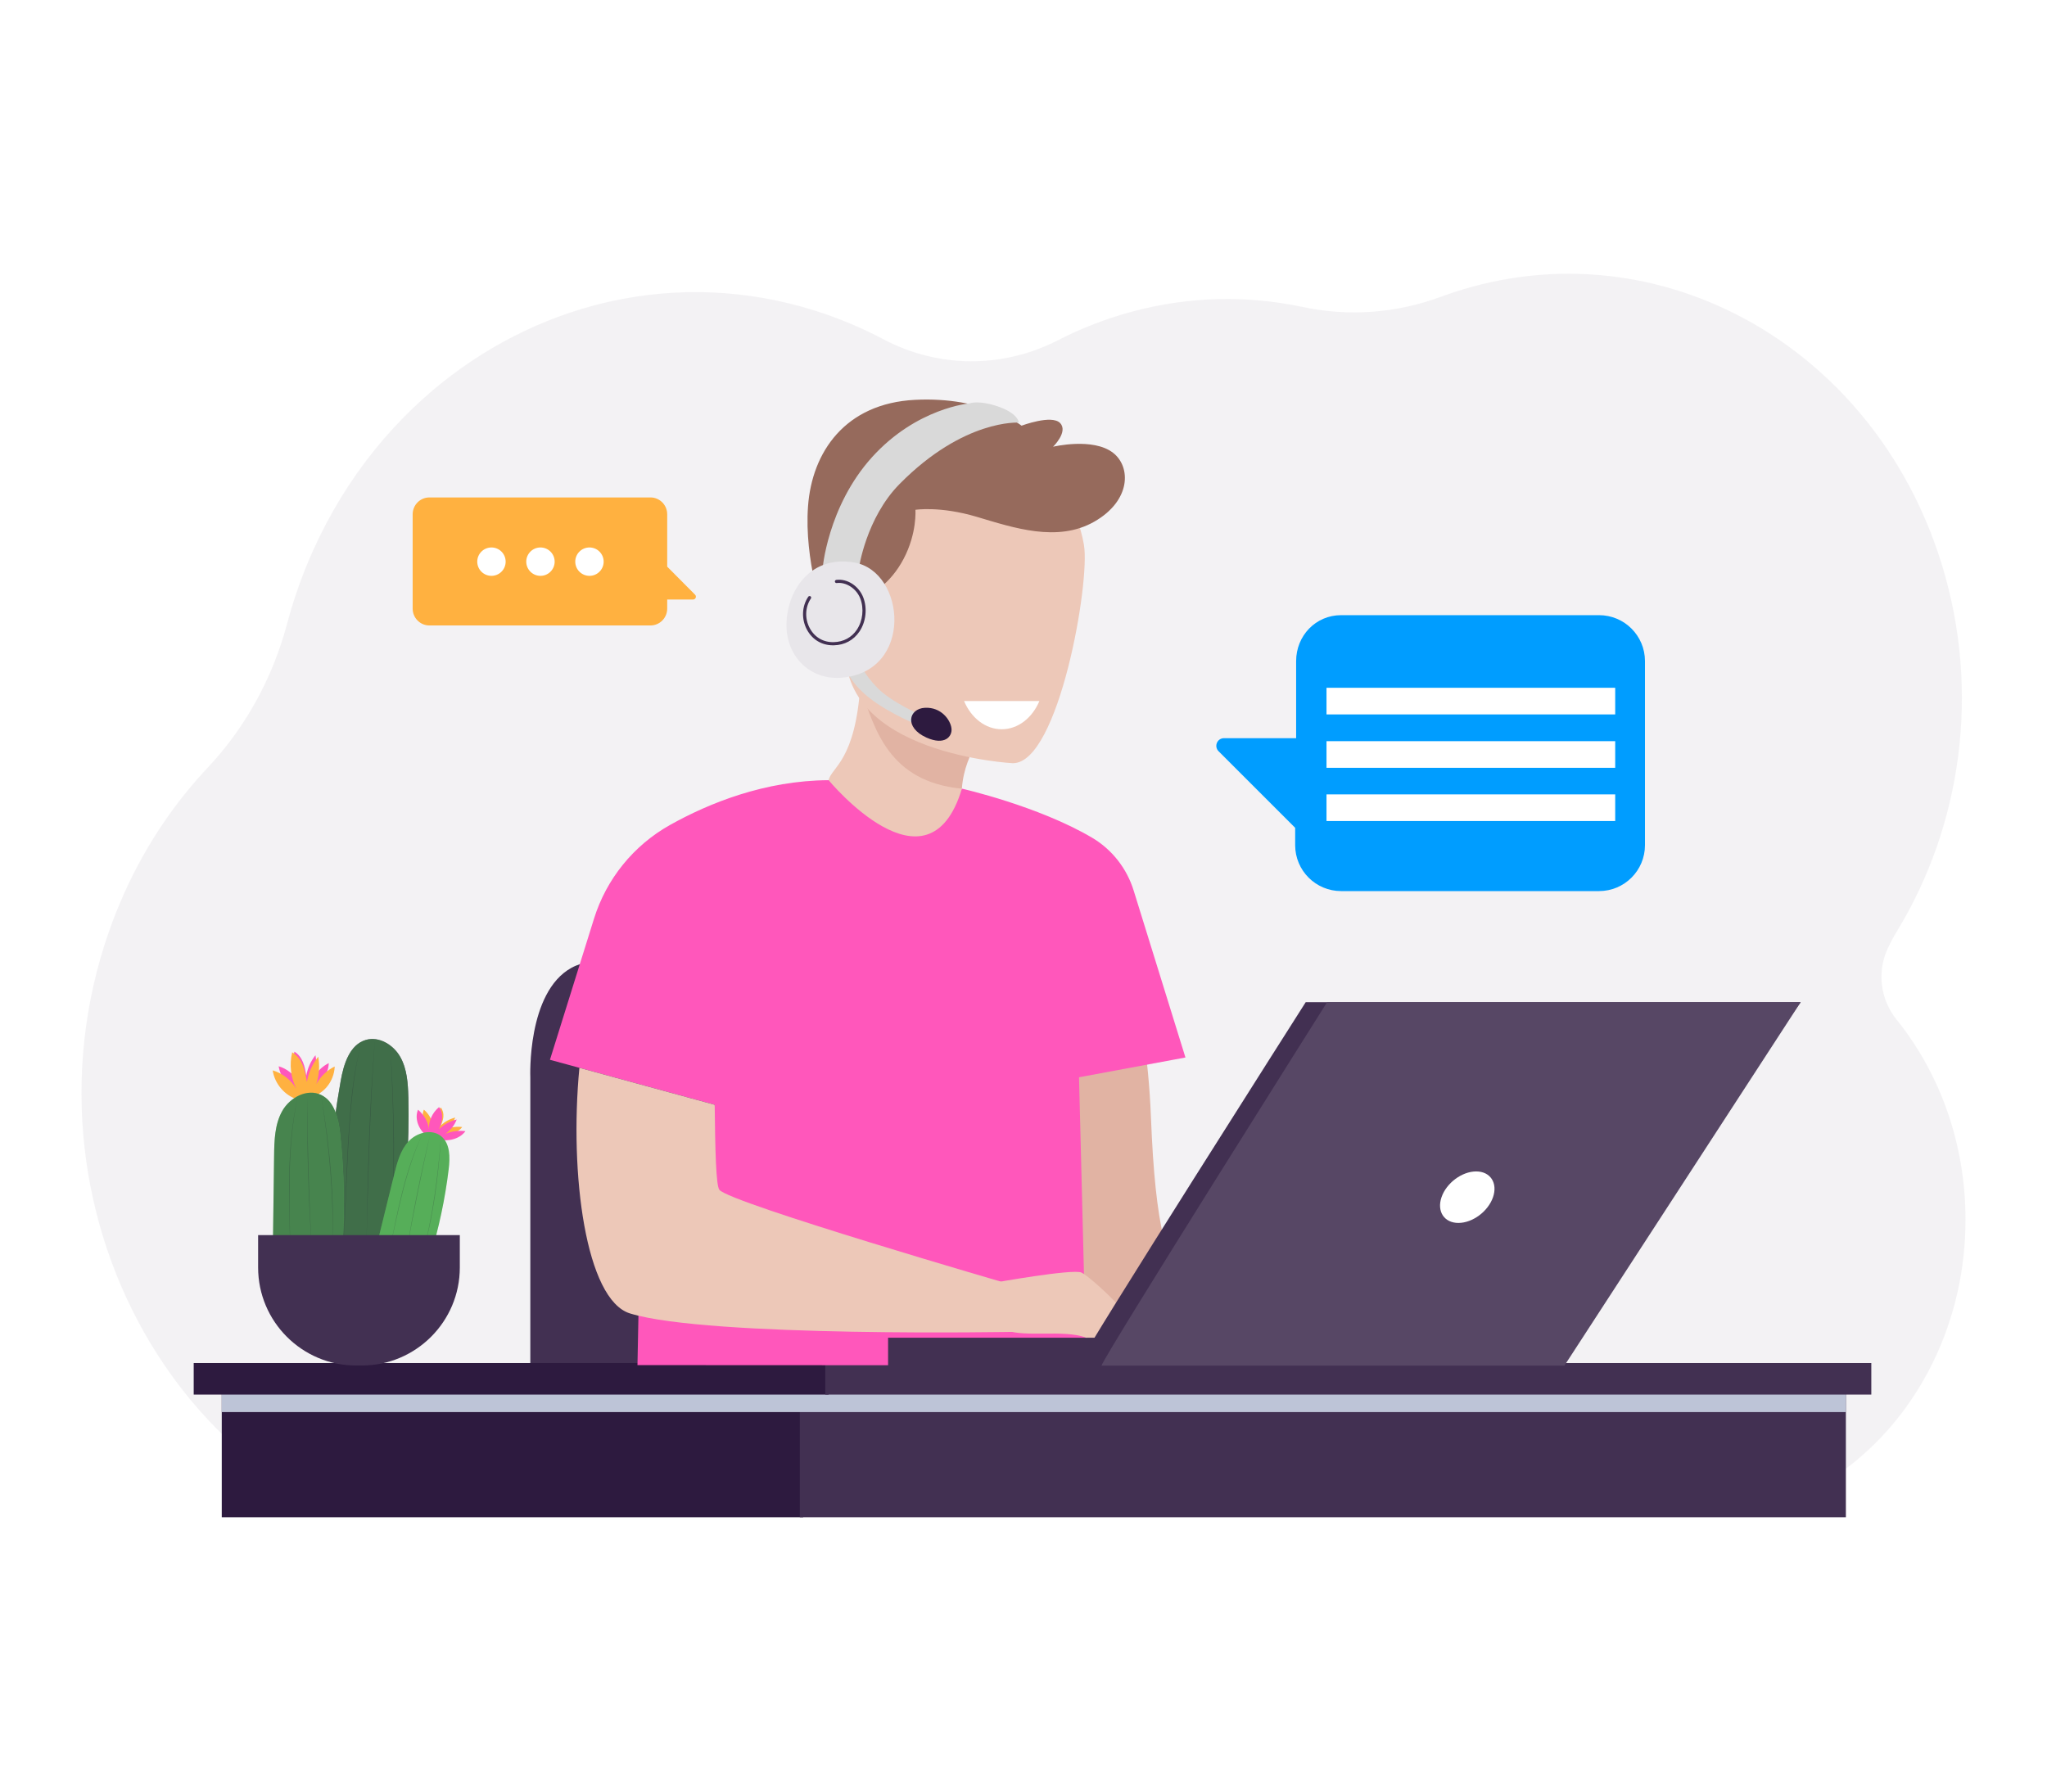 <?xml version="1.0" encoding="UTF-8"?>
<svg xmlns="http://www.w3.org/2000/svg" width="628" height="550" viewBox="0 0 628 550" fill="none">
  <rect width="628" height="550" fill="white"></rect>
  <path opacity="0.5" d="M603 374.241C603 405.401 589.016 432.958 567.596 449.682C566.148 450.814 564.664 451.896 563.149 452.927H474.718C472.293 451.968 469.698 451.469 467.068 451.469H88.724C85.79 451.469 82.909 450.854 80.266 449.682C78.499 448.898 76.839 447.867 75.34 446.604C75.319 446.587 75.3 446.57 75.279 446.552C65.648 438.42 57.199 428.912 50.111 418.386C48.748 416.364 47.437 414.302 46.175 412.205C24.523 376.202 18.093 329.843 33.375 285.985C39.127 269.477 47.523 254.739 57.884 242.176C59.734 239.934 61.646 237.76 63.616 235.659C63.671 235.6 63.725 235.54 63.78 235.483C73.017 225.67 80.236 213.932 85.02 201.018C85.774 198.986 86.466 196.925 87.098 194.837C87.437 193.719 87.757 192.593 88.059 191.459C88.082 191.37 88.107 191.28 88.131 191.189C94.848 166.196 107.431 144.754 123.796 128.101C125.66 126.205 127.57 124.371 129.529 122.602C144.72 108.868 162.681 98.982 181.972 93.795C183.585 93.359 185.21 92.957 186.843 92.592C187.129 92.526 187.415 92.462 187.704 92.401C207.648 88.056 228.833 88.697 249.729 95.227C257.171 97.554 264.274 100.533 271 104.091C287.866 113.012 307.603 113.109 324.568 104.406C331.696 100.748 339.282 97.789 347.271 95.635C364.89 90.882 382.711 90.604 399.623 94.193C413.77 97.198 428.38 96.13 442.02 91.084C442.334 90.968 442.646 90.854 442.96 90.741C506.167 67.969 574.526 104.767 595.642 172.932C607.837 212.299 601.608 253.515 581.994 285.705C580.95 287.417 580.004 289.185 579.155 290.999C575.791 298.196 576.862 306.683 581.85 312.868C595.006 329.184 603 350.681 603 374.241Z" fill="#E8E6EA"></path>
  <path d="M162.696 427.383V330.577C162.696 330.577 161.617 304.49 175.335 296.965C189.054 289.439 246.891 293.468 246.891 293.468V427.383H162.683H162.696Z" fill="#423052"></path>
  <g style="mix-blend-mode:multiply">
    <path d="M310.515 186.302C309.306 189.291 309.332 192.761 309.033 195.92C308.799 198.389 308.344 201.262 310.606 202.926C311.686 203.719 316.796 205.863 314.169 207.605C313.168 208.268 311.49 208.086 310.346 208.034C309.566 207.995 308.773 207.969 307.98 207.904C307.134 207.839 306.315 207.592 305.47 207.579C304.976 207.579 304.82 208.229 305.223 208.489C306.575 209.334 308.578 209.606 310.151 209.658C311.738 209.723 312.804 209.658 314.234 208.944C315.105 208.515 315.964 207.891 316.094 206.851C316.25 205.681 315.365 204.628 314.481 203.965C313.467 203.212 312.219 202.861 311.191 202.12C309.761 201.106 309.878 199.377 309.982 197.792C310.229 193.97 311.1 190.214 311.438 186.406C311.49 185.821 310.684 185.821 310.502 186.276L310.515 186.302Z" fill="#8E9BBB"></path>
  </g>
  <path d="M321.503 195.245C321.1 197.506 319.448 199.118 317.823 198.832C316.185 198.546 315.196 196.467 315.586 194.205C315.99 191.943 317.641 190.332 319.266 190.618C320.905 190.904 321.893 192.983 321.503 195.245Z" fill="#223A7A"></path>
  <path d="M300.919 193.45C300.555 195.894 298.825 197.661 297.07 197.401C295.315 197.141 294.17 194.945 294.534 192.501C294.898 190.058 296.628 188.29 298.383 188.55C300.139 188.81 301.283 191.006 300.919 193.45Z" fill="#223A7A"></path>
  <path d="M316.718 185.899C317.979 186.107 319.24 185.899 320.514 185.99C320.813 186.016 321.126 186.055 321.425 186.081C321.646 186.107 321.022 186.016 321.321 186.068C321.386 186.068 321.451 186.094 321.516 186.094C321.672 186.12 321.828 186.159 321.984 186.198C322.257 186.263 322.517 186.367 322.79 186.419C323.037 186.471 323.31 186.536 323.557 186.523C323.7 186.51 323.83 186.484 323.973 186.471C323.882 186.484 323.804 186.497 323.713 186.523C323.713 186.549 324.181 186.484 324.233 186.471C324.948 186.302 325.404 185.47 325.195 184.768C325.143 184.56 325.052 184.391 324.922 184.222C324.87 184.157 324.818 184.079 324.753 184.014C324.805 184.066 324.857 184.131 324.909 184.183C324.857 184.105 324.805 184.04 324.74 183.962C324.675 183.845 324.571 183.741 324.454 183.676C324.35 183.598 324.259 183.52 324.155 183.442C323.817 183.208 323.388 183.078 322.985 182.974C322.231 182.779 321.451 182.688 320.67 182.675C319.903 182.675 319.136 182.753 318.382 182.857C317.706 182.948 316.965 183.182 316.418 183.585C316.002 183.897 315.742 184.3 315.807 184.846C315.872 185.301 316.223 185.821 316.718 185.899Z" fill="#223A7A"></path>
  <path d="M302.362 182.312C302.193 182.208 302.011 182.118 301.842 182.04C301.686 181.975 301.27 181.754 301.582 181.923C301.465 181.858 301.348 181.793 301.231 181.741C300.711 181.481 300.165 181.299 299.606 181.156C298.383 180.844 297.083 180.766 295.822 180.896C294.482 181.039 293.247 181.364 292.09 182.066C291.921 182.17 291.752 182.26 291.622 182.403C291.531 182.52 291.44 182.637 291.349 182.754C291.375 182.715 291.401 182.676 291.427 182.637C291.063 182.884 290.855 183.3 290.868 183.729C290.868 184.145 291.089 184.496 291.453 184.691C291.895 184.938 292.311 184.821 292.753 184.691H292.077C292.454 184.756 292.714 184.769 293.091 184.691C293.104 184.691 293.455 184.6 293.221 184.652C293 184.704 293.585 184.613 293.65 184.6C293.728 184.6 294.131 184.548 293.702 184.6C293.78 184.6 293.858 184.587 293.936 184.574C294.144 184.548 294.339 184.522 294.547 184.509C295.432 184.444 296.316 184.405 297.213 184.366C298.032 184.34 298.877 184.327 299.71 184.366C300.061 184.379 300.412 184.392 300.763 184.405C300.958 184.405 300.88 184.444 300.737 184.405C300.815 184.431 300.88 184.444 300.958 184.457C301.101 184.496 301.244 184.548 301.387 184.6C301.959 184.821 302.648 184.405 302.856 183.872C303.09 183.3 302.895 182.637 302.349 182.312H302.362Z" fill="#223A7A"></path>
  <path d="M308.747 219.693C309.982 217.21 312.232 215.39 314.819 214.221C312.57 213.987 301.92 213.012 299.242 214.533C296.238 216.235 299.801 223.098 306.016 223.436C306.666 223.475 307.264 223.423 307.837 223.332C307.889 222.084 308.175 220.836 308.747 219.693Z" fill="#223A7A"></path>
  <path d="M246.397 426.045H68.034V465.571H246.397V426.045Z" fill="#2D1A3F"></path>
  <path d="M566.298 426.045H245.383V465.571H566.298V426.045Z" fill="#423052"></path>
  <g style="mix-blend-mode:multiply">
    <path d="M246.397 426.045H245.383H68.034V433.297H245.383H246.397H566.298V426.045H246.397Z" fill="#BDC4D7"></path>
  </g>
  <path d="M254.199 418.246H59.426V427.93H254.199V418.246Z" fill="#2D1A3F"></path>
  <path d="M574.1 418.246H253.185V427.93H574.1V418.246Z" fill="#423052"></path>
  <path d="M341.982 284.33C341.982 284.33 351.566 304.034 353.1 342.819C354.439 376.782 358.015 389.754 365.817 397.8C373.606 405.832 422.029 406.469 422.029 406.469L417.153 414.502C417.153 414.502 344.518 420.91 338.186 407.808C331.853 394.706 311.295 319.658 316.002 303.735C320.709 287.8 341.982 284.343 341.982 284.343V284.33Z" fill="#E1B3A3"></path>
  <path d="M295.094 242.01C295.224 242.088 298.188 269.175 283.261 268.526C273.469 268.097 252.339 247.807 254.199 239.411C255.083 235.42 262.482 233.523 263.964 209.919L265.746 210.4L295.744 218.445C295.744 218.445 294.417 227.96 293.793 236.967C293.793 236.967 293.416 241.1 295.094 242.023V242.01Z" fill="#EDC8B8"></path>
  <path d="M219.247 338.999L168.717 325.195L182.24 281.887C186.05 269.682 194.385 259.401 205.542 253.149C217.543 246.429 234.63 239.515 254.212 239.398C254.212 239.398 284.743 276.415 295.107 241.997C295.107 241.997 318.512 247.3 335.013 257.035C341.15 260.662 345.689 266.459 347.795 273.257L363.685 324.493L331.034 330.563L333.258 418.948L195.568 418.883L196.14 389.989L219.273 338.999H219.247Z" fill="#FF57BB"></path>
  <path d="M177.754 327.666C174.62 360.329 179.718 398.828 193.267 403.026C217.335 410.461 311.742 408.674 311.742 408.674L310.853 394.383C310.853 394.383 223.72 369.089 220.69 365.086C219.65 363.708 219.416 352.803 219.26 339L177.767 327.666H177.754Z" fill="#EDC8B8"></path>
  <path d="M304.794 393.641C304.794 393.641 329.058 389.273 331.775 390.482C334.493 391.691 349.537 405.546 347.951 408.25C346.352 410.966 340.084 412.825 333.089 410.395C326.093 407.964 315.129 410.395 308.807 408.25C306.115 404.702 304.794 393.641 304.794 393.641Z" fill="#EDC8B8"></path>
  <path d="M304.027 222.371C304.027 222.371 295.926 230.052 295.094 242.01C272.546 239.865 268.307 223.423 264.185 211.686L304.027 222.371Z" fill="#E1B3A3"></path>
  <path d="M310.827 234.199C310.827 234.199 257.307 231.522 259.504 198.234C261.689 164.947 256.253 142.188 290.516 142.487C324.766 142.799 330.579 155.927 332.542 167.209C334.519 178.504 324.818 234.03 310.84 234.186L310.827 234.199Z" fill="#EDC8B8"></path>
  <path d="M307.316 223.774C312.349 223.774 316.705 220.251 318.876 215.117H295.77C297.928 220.264 302.297 223.774 307.329 223.774H307.316Z" fill="white"></path>
  <path d="M267.124 182.26C267.124 182.26 273.04 179.439 277.214 171.498C281.388 163.569 280.842 156.433 280.842 156.433C280.842 156.433 288.371 155.225 299.671 158.591C310.97 161.957 324.416 166.52 335.715 160.073C347.015 153.613 347.015 143.267 341.502 138.964C335.325 134.142 323.076 137.08 323.076 137.08C323.076 137.08 327.783 132.505 325.235 129.814C322.673 127.124 313.402 130.62 313.402 130.62C313.402 130.62 302.102 121.613 280.712 122.691C259.322 123.77 249.102 138.692 247.893 155.368C246.683 172.044 252.73 188.72 252.73 188.72L267.124 182.26Z" fill="#966A5C"></path>
  <path d="M263.483 174.461C263.483 174.461 265.629 159.007 275.992 148.505C295.77 128.475 312.583 129.684 312.583 129.684C312.583 129.684 312.453 126.864 306.12 124.706C300.178 122.692 297.512 123.77 297.512 123.77C297.512 123.77 281.232 125.109 267.514 140.303C253.796 155.498 252.313 174.864 252.313 174.864L263.483 174.461Z" fill="#D9D9D9"></path>
  <path d="M259.582 205.253C259.582 205.253 260.662 209.425 266.851 214.26C273.04 219.095 282.013 222.644 282.013 222.644L282.728 219.511C282.728 219.511 273.444 215.482 269.14 211.037C264.836 206.605 264.302 204.174 264.302 204.174L259.595 205.253H259.582Z" fill="#D9D9D9"></path>
  <path d="M283.794 217.184C288.774 216.95 291.557 220.888 291.895 223.436C292.246 225.983 289.853 228.843 284.249 226.334C277.292 223.215 278.801 217.418 283.781 217.184H283.794Z" fill="#2D1A3F"></path>
  <path d="M262.015 172.59C249.064 170.393 241.834 180.518 241.301 190.747C240.768 200.963 248.192 208.736 258.114 207.956C280.44 206.215 277.891 175.28 262.015 172.59Z" fill="#E8E6EA"></path>
  <path d="M255.551 198.014C252.131 198.014 249.244 196.298 247.593 193.27C245.825 190.033 245.968 186.043 247.97 183.106C248.126 182.885 248.425 182.833 248.646 182.976C248.867 183.132 248.932 183.43 248.776 183.651C246.982 186.29 246.852 189.877 248.451 192.802C249.96 195.57 252.638 197.143 255.811 197.039C258.776 196.961 261.285 195.609 262.872 193.231C264.692 190.514 265.108 186.771 263.938 183.677C262.768 180.61 259.582 178.53 256.682 178.907C256.422 178.946 256.175 178.751 256.136 178.491C256.097 178.231 256.292 177.984 256.552 177.945C259.946 177.491 263.509 179.817 264.848 183.339C266.135 186.719 265.667 190.813 263.678 193.777C261.896 196.428 259.114 197.936 255.837 198.014C255.746 198.014 255.655 198.014 255.564 198.014H255.551Z" fill="#423052"></path>
  <path d="M126.602 157.808L126.602 186.755C126.602 189.609 128.904 191.924 131.741 191.924L199.551 191.924C202.388 191.924 204.691 189.609 204.691 186.755L204.691 183.956L212.641 183.956C213.403 183.956 213.783 183.026 213.248 182.488L204.691 173.881L204.691 157.808C204.691 154.954 202.388 152.638 199.551 152.638L131.741 152.638C128.904 152.638 126.602 154.954 126.602 157.808Z" fill="#FFB140"></path>
  <path d="M150.773 176.699C153.179 176.699 155.13 174.749 155.13 172.344C155.13 169.94 153.179 167.99 150.773 167.99C148.368 167.99 146.417 169.94 146.417 172.344C146.417 174.749 148.368 176.699 150.773 176.699Z" fill="white"></path>
  <path d="M165.807 176.699C168.213 176.699 170.163 174.749 170.163 172.344C170.163 169.94 168.213 167.99 165.807 167.99C163.402 167.99 161.451 169.94 161.451 172.344C161.451 174.749 163.402 176.699 165.807 176.699Z" fill="white"></path>
  <path d="M180.841 176.699C183.247 176.699 185.197 174.749 185.197 172.344C185.197 169.94 183.247 167.99 180.841 167.99C178.436 167.99 176.485 169.94 176.485 172.344C176.485 174.749 178.436 176.699 180.841 176.699Z" fill="white"></path>
  <path d="M504.662 259.333L504.662 202.862C504.662 195.07 498.355 188.763 490.564 188.763L411.442 188.763C403.65 188.763 397.642 195.07 397.642 202.862L397.642 226.512L375.511 226.512C373.409 226.512 372.368 229.038 373.853 230.523L397.344 254.014L397.344 259.333C397.344 267.125 403.65 273.431 411.442 273.431L451.003 273.431L490.564 273.431C498.355 273.431 504.662 267.125 504.662 259.333Z" fill="#009DFF"></path>
  <path d="M495.528 211.046H406.96V219.221H495.528V211.046Z" fill="white"></path>
  <path d="M495.528 227.428H406.96V235.603H495.528V227.428Z" fill="white"></path>
  <path d="M495.528 243.756H406.96V251.931H495.528V243.756Z" fill="white"></path>
  <path d="M347.416 419.059H272.456V410.48H347.416V419.059Z" fill="#423052"></path>
  <path d="M476.253 414.834L552.425 307.524H400.579C400.579 307.524 332.334 414.767 331.611 417.705L476.276 414.834H476.253Z" fill="#423052"></path>
  <path d="M337.933 419.059H479.941L552.425 307.524H407.141C407.141 307.524 338.656 416.118 337.933 419.059Z" fill="#574765"></path>
  <path d="M452.87 359.453C448.512 359.453 443.746 362.996 442.248 367.356C440.75 371.715 443.065 375.258 447.423 375.258C451.78 375.258 456.546 371.715 458.044 367.356C459.542 362.996 457.227 359.453 452.87 359.453Z" fill="white"></path>
  <path d="M96.293 330.613C97.02 328.425 97.193 326.065 96.786 323.797C95.339 325.598 94.359 327.779 93.972 330.059C93.732 328.666 93.492 327.252 92.952 325.945C92.418 324.631 91.551 323.411 90.324 322.704C89.584 325.725 89.964 329.012 91.365 331.786C90.084 329.586 87.937 327.905 85.496 327.185C85.963 330.506 88.49 333.454 91.705 334.421L93.992 334.127C95.853 333.8 97.586 332.813 98.827 331.386C100.067 329.959 100.801 328.105 100.867 326.218C98.94 327.172 97.32 328.726 96.286 330.613H96.293Z" fill="#FF57BB"></path>
  <path d="M97.025 332.692C97.925 329.991 98.139 327.064 97.632 324.256C95.838 326.49 94.631 329.185 94.151 332.005C93.857 330.278 93.557 328.538 92.89 326.911C92.223 325.29 91.156 323.776 89.643 322.896C88.729 326.637 89.196 330.698 90.93 334.133C89.343 331.412 86.688 329.331 83.668 328.444C84.248 332.559 87.369 336.2 91.35 337.394L94.177 337.034C96.478 336.627 98.625 335.406 100.159 333.646C101.693 331.885 102.6 329.585 102.687 327.251C100.299 328.424 98.292 330.352 97.018 332.686L97.025 332.692Z" fill="#FFB140"></path>
  <path d="M136.813 346.519C138.146 345.586 139.127 344.339 139.647 342.925C137.92 343.372 136.399 344.212 135.292 345.326C135.619 344.459 135.952 343.585 136.026 342.652C136.099 341.718 135.906 340.711 135.252 339.851C133.612 341.245 132.698 343.212 132.731 345.286C132.578 343.579 131.598 341.825 130.044 340.498C129.184 342.518 129.99 345.119 132.024 346.88L133.825 347.586C135.325 348.113 136.973 348.227 138.406 347.913C139.84 347.593 141.06 346.846 141.794 345.826C140.02 345.619 138.253 345.866 136.799 346.519H136.813Z" fill="#FFB140"></path>
  <path d="M136.603 347.956C138.25 346.802 139.471 345.255 140.111 343.508C137.97 344.061 136.096 345.095 134.723 346.482C135.13 345.408 135.536 344.328 135.636 343.174C135.73 342.021 135.49 340.774 134.683 339.713C132.649 341.44 131.522 343.868 131.568 346.435C131.375 344.321 130.161 342.154 128.247 340.513C127.187 343.014 128.187 346.229 130.701 348.409L132.929 349.283C134.783 349.936 136.817 350.076 138.597 349.683C140.371 349.289 141.878 348.363 142.792 347.095C140.598 346.842 138.41 347.142 136.617 347.949L136.603 347.956Z" fill="#FF57BB"></path>
  <path d="M125.275 336.658C125.168 332.416 124.881 328.008 122.794 324.314C120.707 320.619 116.292 317.905 112.224 319.106C107.256 320.573 105.435 326.548 104.529 331.649C101.554 348.381 100.027 365.373 99.981 382.365L123.174 380.311C124.408 365.786 125.642 351.222 125.282 336.651L125.275 336.658Z" fill="#18032C"></path>
  <g opacity="0.5">
    <path d="M125.271 336.652C125.164 332.411 124.878 328.003 122.79 324.309C120.703 320.614 116.288 317.9 112.221 319.1C107.252 320.567 105.432 326.543 104.525 331.644C101.551 348.376 100.023 365.368 99.977 382.36L123.171 380.306C124.404 365.781 125.638 351.217 125.278 336.646L125.271 336.652Z" fill="#67DA65"></path>
  </g>
  <path d="M110.994 319.802C109.514 324.777 108.747 329.985 108.167 335.133C106.466 350.665 106.406 366.316 105.353 381.894C105.946 371.498 106.166 361.088 106.766 350.685C107.5 340.335 108.013 329.798 110.994 319.795V319.802Z" fill="#18032C" fill-opacity="0.2"></path>
  <path d="M119.711 320.76C120.425 330.73 120.758 340.726 120.865 350.723C120.865 360.712 120.792 370.749 119.378 380.652C120.658 370.735 120.752 360.706 120.698 350.723C120.645 340.726 120.292 330.736 119.711 320.76Z" fill="#18032C" fill-opacity="0.2"></path>
  <path d="M115.036 319.016C113.482 339.728 113.008 360.508 112.442 381.268C112.802 360.508 113.269 339.708 115.036 319.016Z" fill="#18032C" fill-opacity="0.2"></path>
  <path d="M104.348 347.878C103.848 343.276 102.681 337.968 98.506 335.967C94.238 333.92 88.923 336.768 86.596 340.889C84.269 345.01 84.148 349.972 84.088 354.7C83.948 365.156 83.815 375.606 83.675 386.063L105.015 382.855C105.828 371.212 105.608 359.495 104.348 347.884V347.878Z" fill="#67DA65"></path>
  <path d="M137.653 358.767C138.087 355.159 138.14 350.885 135.306 348.617C132.405 346.296 127.83 347.523 125.316 350.264C122.802 353.005 121.828 356.78 120.941 360.387C118.974 368.363 117.014 376.332 115.046 384.308L131.945 385.648C134.639 376.886 136.553 367.876 137.653 358.774V358.767Z" fill="#67DA65"></path>
  <path opacity="0.4" d="M104.348 347.878C103.848 343.276 102.681 337.968 98.506 335.967C94.238 333.92 88.923 336.768 86.596 340.889C84.269 345.01 84.148 349.972 84.088 354.7C83.948 365.156 83.815 375.606 83.675 386.063L105.015 382.855C105.828 371.212 105.608 359.495 104.348 347.884V347.878Z" fill="#18032C"></path>
  <path opacity="0.2" d="M137.653 358.767C138.087 355.159 138.14 350.885 135.306 348.617C132.405 346.296 127.83 347.523 125.316 350.264C122.802 353.005 121.828 356.78 120.941 360.387C118.974 368.363 117.014 376.332 115.046 384.308L131.945 385.648C134.639 376.886 136.553 367.876 137.653 358.774V358.767Z" fill="#18032C"></path>
  <path d="M91.336 336.613C87.915 352.571 88.915 369.036 89.075 385.241C88.709 369.049 87.722 352.524 91.336 336.613Z" fill="#18032C" fill-opacity="0.2"></path>
  <path d="M94.23 336.544C94.39 352.415 94.797 368.387 95.704 384.238C94.59 368.374 94.183 352.449 94.23 336.544Z" fill="#18032C" fill-opacity="0.2"></path>
  <path d="M98.511 335.958C101.132 351.583 102.766 367.514 101.906 383.366C102.552 367.508 100.925 351.616 98.511 335.958Z" fill="#18032C" fill-opacity="0.2"></path>
  <path d="M129.695 347.826C124.26 359.437 122.099 372.207 119.312 384.631C121.886 372.174 124.073 359.35 129.695 347.826Z" fill="#18032C" fill-opacity="0.2"></path>
  <path d="M131.912 348.294C129.232 360.497 126.711 372.741 124.557 385.052C126.504 372.708 129.025 360.451 131.912 348.294Z" fill="#18032C" fill-opacity="0.2"></path>
  <path d="M135.297 348.606C134.543 361.03 132.962 373.514 129.461 385.484C132.756 373.46 134.336 361.016 135.297 348.606Z" fill="#18032C" fill-opacity="0.2"></path>
  <path d="M79.188 378.996H141.066V388.925C141.066 405.53 127.589 419.008 110.984 419.008H109.27C92.665 419.008 79.188 405.53 79.188 388.925V378.996Z" fill="#423052"></path>
</svg>

